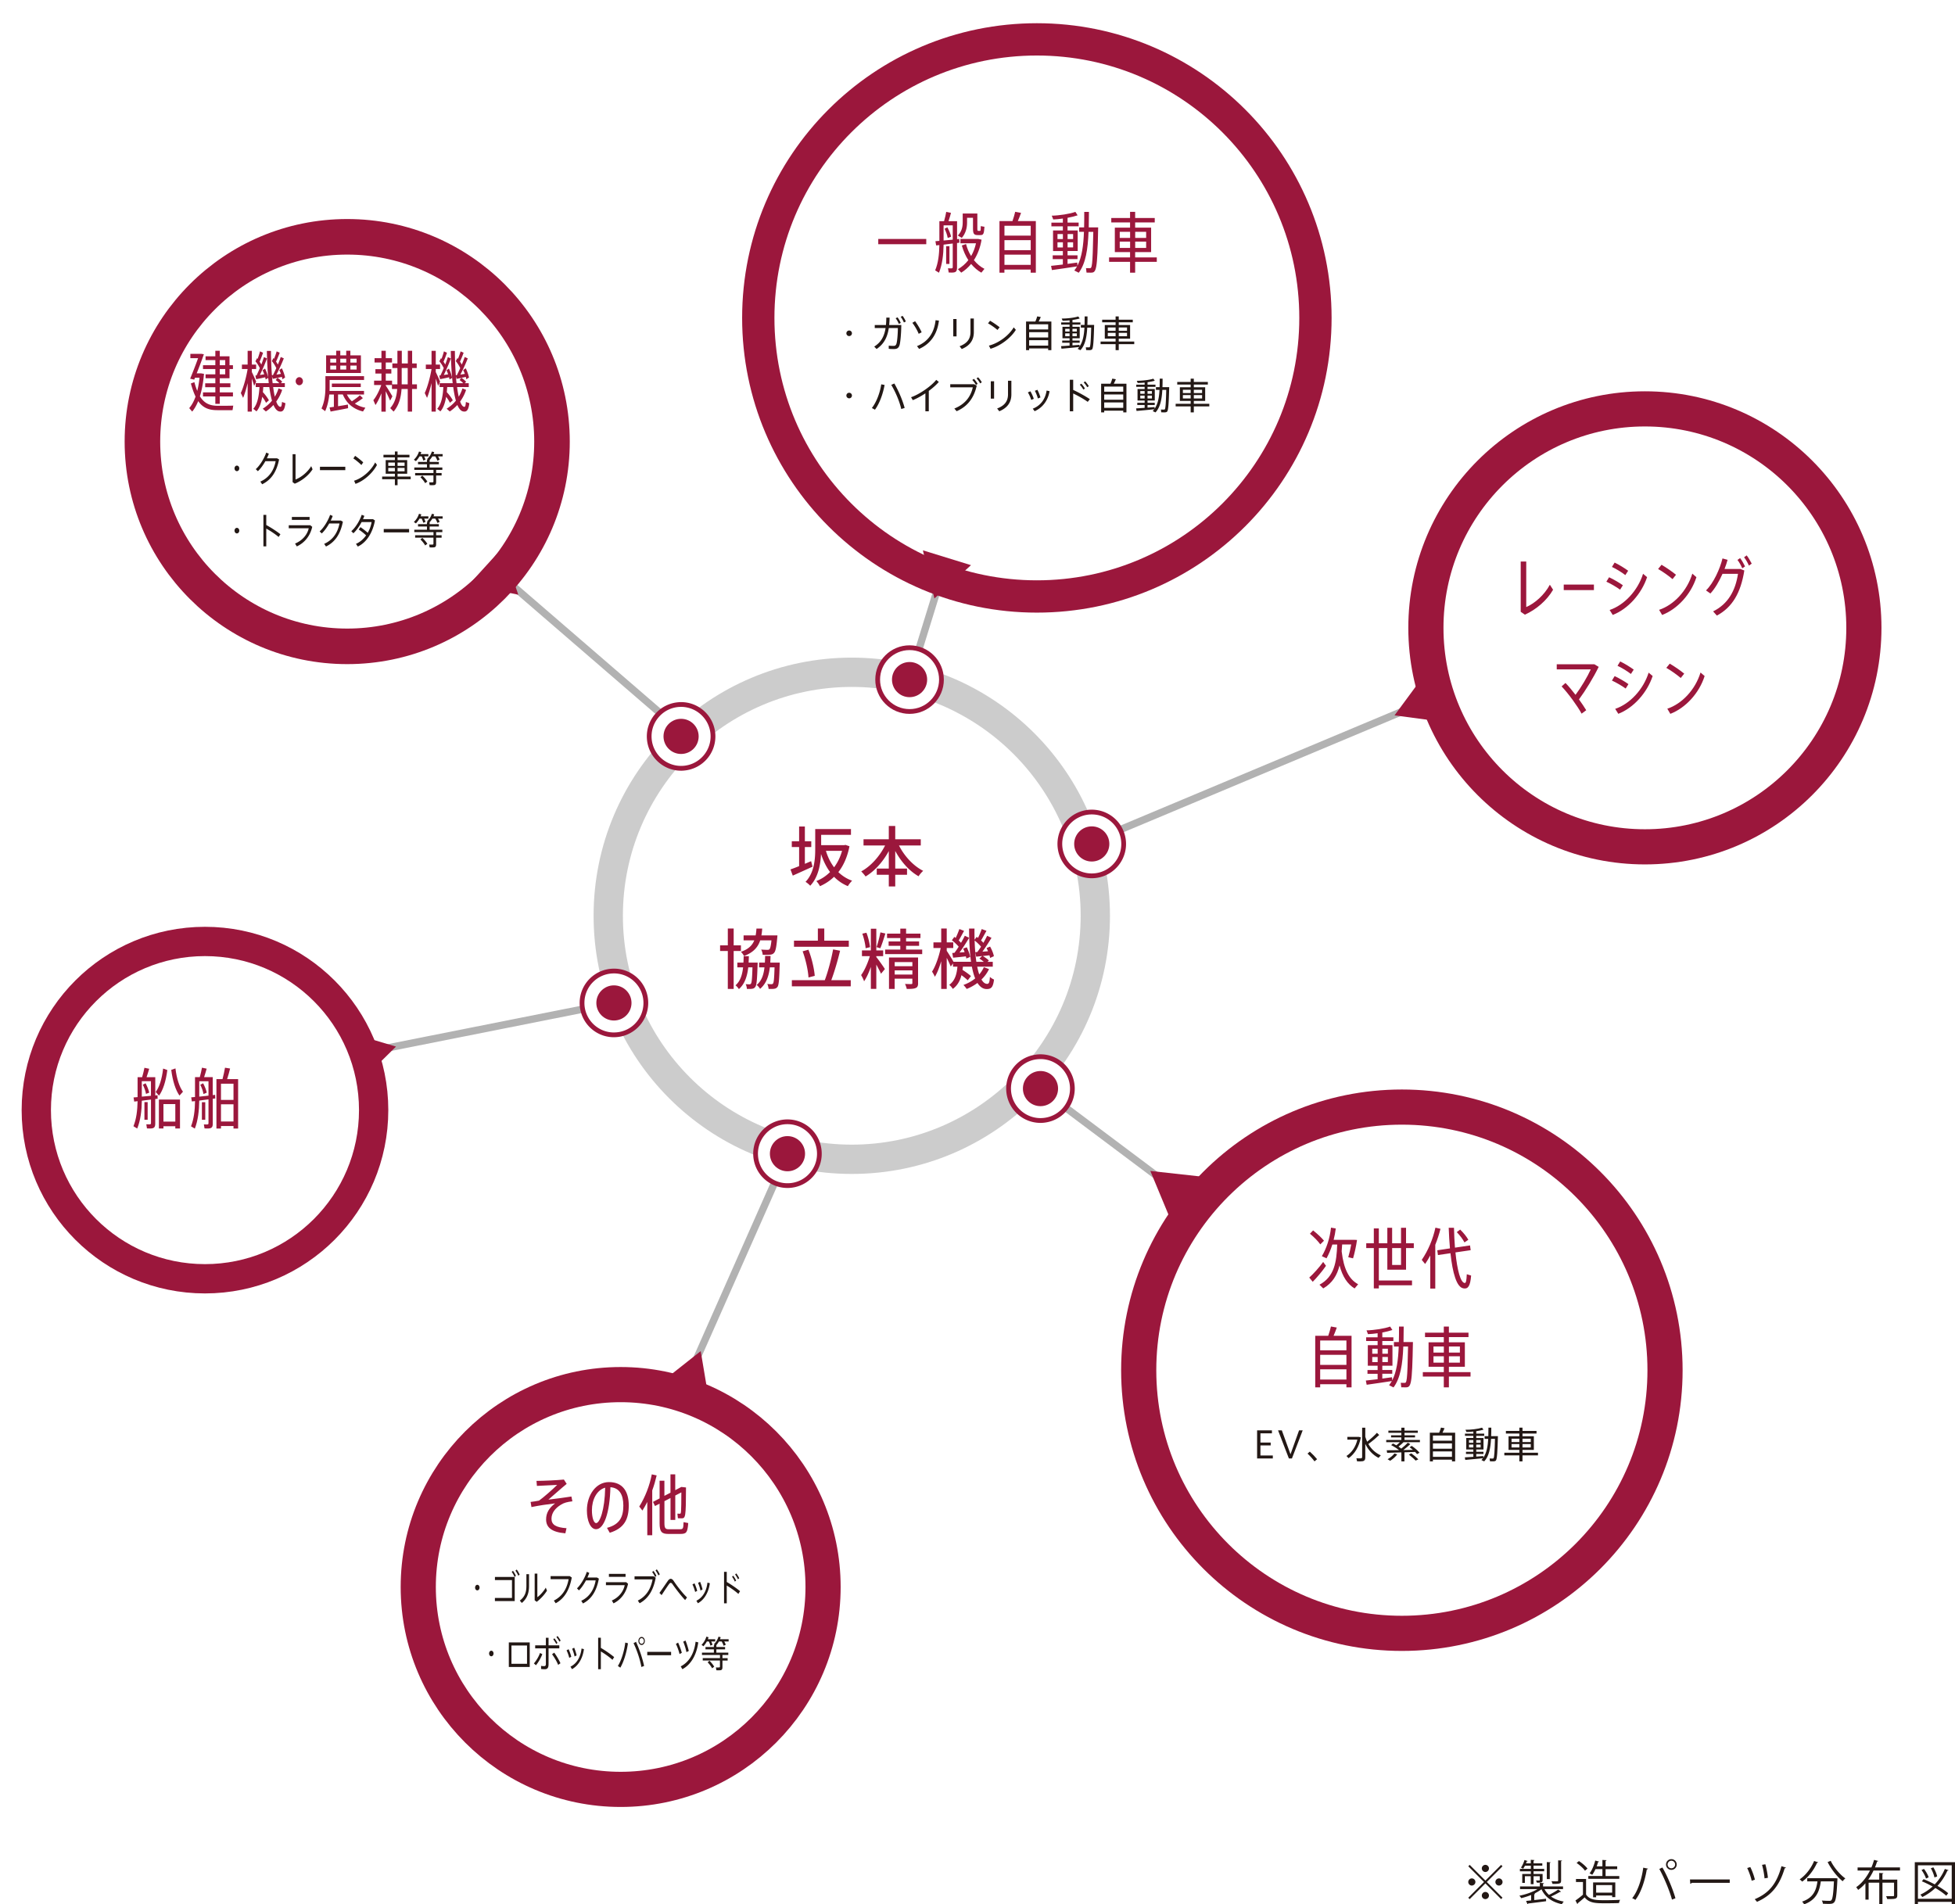 <svg xmlns="http://www.w3.org/2000/svg" width="533.84" height="520.05"><defs><filter id="drop-shadow-1" filterUnits="userSpaceOnUse"><feOffset dx="3.31" dy="3.31"/><feGaussianBlur result="blur" stdDeviation="3.31"/><feFlood flood-color="#000" flood-opacity=".2"/><feComposite in2="blur" operator="in"/><feComposite in="SourceGraphic"/></filter><filter id="drop-shadow-2" filterUnits="userSpaceOnUse"><feOffset dx="3.6" dy="3.6"/><feGaussianBlur result="blur-2" stdDeviation="3.6"/><feFlood flood-color="#000" flood-opacity=".2"/><feComposite in2="blur-2" operator="in"/><feComposite in="SourceGraphic"/></filter><filter id="drop-shadow-3" filterUnits="userSpaceOnUse"><feOffset dx="3" dy="3"/><feGaussianBlur result="blur-3" stdDeviation="3"/><feFlood flood-color="#000" flood-opacity=".2"/><feComposite in2="blur-3" operator="in"/><feComposite in="SourceGraphic"/></filter><filter id="drop-shadow-4" filterUnits="userSpaceOnUse"><feOffset dx="3.6" dy="3.6"/><feGaussianBlur result="blur-4" stdDeviation="3.6"/><feFlood flood-color="#000" flood-opacity=".2"/><feComposite in2="blur-4" operator="in"/><feComposite in="SourceGraphic"/></filter><filter id="drop-shadow-5" filterUnits="userSpaceOnUse"><feOffset dx="3.6" dy="3.6"/><feGaussianBlur result="blur-5" stdDeviation="3.6"/><feFlood flood-color="#000" flood-opacity=".2"/><feComposite in2="blur-5" operator="in"/><feComposite in="SourceGraphic"/></filter><filter id="drop-shadow-6" filterUnits="userSpaceOnUse"><feOffset dx="3.64" dy="3.64"/><feGaussianBlur result="blur-6" stdDeviation="3.64"/><feFlood flood-color="#000" flood-opacity=".2"/><feComposite in2="blur-6" operator="in"/><feComposite in="SourceGraphic"/></filter><filter id="drop-shadow-7" filterUnits="userSpaceOnUse"><feOffset dx="3" dy="3"/><feGaussianBlur result="blur-7" stdDeviation="3"/><feFlood flood-color="#000" flood-opacity=".2"/><feComposite in2="blur-7" operator="in"/><feComposite in="SourceGraphic"/></filter><style>.cls-1,.cls-2,.cls-3,.cls-4,.cls-5,.cls-6,.cls-7{fill:#fff}.cls-8{filter:url(#drop-shadow-7)}.cls-9{fill:none;stroke:#b2b2b2;stroke-width:2px}.cls-2,.cls-3,.cls-4,.cls-5,.cls-6,.cls-7,.cls-9{stroke-miterlimit:10}.cls-2{filter:url(#drop-shadow-4)}.cls-2,.cls-3,.cls-4,.cls-5,.cls-6,.cls-7{stroke:#9b173c}.cls-2,.cls-4,.cls-6{stroke-width:9.6px}.cls-3{filter:url(#drop-shadow-1);stroke-width:8.82px}.cls-4{filter:url(#drop-shadow-2)}.cls-5{filter:url(#drop-shadow-3);stroke-width:8px}.cls-6{filter:url(#drop-shadow-5)}.cls-10{fill:#ccc}.cls-11{fill:#9b173c}.cls-12{fill:#231815}.cls-7{filter:url(#drop-shadow-6);stroke-width:9.71px}</style></defs><g id="_イヤー_2" data-name="レイヤー 2"><g id="_念図" data-name="概念図"><path d="m401.32 509.28 4.29 4.29 4.29-4.29.38.38-4.29 4.29 4.29 4.29-.38.38-4.29-4.29-4.3 4.3-.38-.38 4.3-4.3-4.29-4.29.38-.38Zm.58 5.64c-.53 0-.97-.44-.97-.97s.44-.98.97-.98.98.44.98.98-.47.97-.98.97Zm2.73-4.68c0-.53.44-.97.97-.97s.98.44.98.97-.44.98-.98.98-.97-.47-.97-.98Zm1.95 7.41c0 .53-.44.97-.98.97s-.97-.44-.97-.97.44-.98.97-.98c.56 0 .98.47.98.98Zm2.73-4.68c.53 0 .98.44.98.98s-.44.97-.98.97-.97-.44-.97-.97c0-.56.47-.98.97-.98Zm12.42 2.9c.31.61.73 1.14 1.24 1.6.84-.4 1.88-1 2.51-1.46l.78.57c-.05.07-.17.09-.29.07-.64.39-1.62.9-2.44 1.27.94.68 2.11 1.13 3.48 1.38-.18.17-.39.49-.51.71-2.68-.56-4.58-1.91-5.58-4.08-.53.42-1.2.81-1.91 1.16l.19.04c-.01.08-.09.14-.26.16v1.59c1.01-.1 2.13-.23 3.22-.36l.03.68c-1.81.25-3.72.48-4.91.62-.01.1-.08.17-.17.2l-.39-.9 1.38-.14v-1.48c-.9.36-1.85.66-2.72.86-.1-.2-.32-.51-.51-.66 1.69-.33 3.65-.99 4.95-1.81h-4.75v-.73h5.4v-.97l1.14.08c-.01.09-.09.16-.26.18v.71h5.46v.73h-5.1Zm-3.71-4.1v-.74h-2.99v-.66h2.99v-.87h-1.6c-.17.31-.34.6-.51.83-.14-.09-.4-.23-.6-.31.39-.51.74-1.3.97-2.07l.87.27c-.04.09-.13.12-.25.1-.06.17-.13.35-.21.53H418v-.96l1.01.07c-.01.09-.08.16-.25.18v.71h2.39v.64h-2.39v.87h2.9v.66h-2.9v.74h2.47v1.64c0 .73-.4.74-1.56.74-.04-.2-.17-.43-.25-.6h.7c.3 0 .33 0 .33-.14v-1.03h-1.69v2.18h-.77v-2.18h-1.6v1.83h-.72v-2.44h2.31Zm5.42-3.2c-.01.08-.08.14-.25.17v4.41h-.81v-4.65l1.05.08Zm3.09-.48c-.01.09-.08.16-.25.18v5.24c0 .88-.25.96-2.35.96-.04-.22-.17-.53-.29-.74.43.01.83.03 1.13.03.62 0 .7 0 .7-.25v-5.47l1.05.05Zm6.57 5.03v4.25c1.01 1.55 2.87 1.55 5.21 1.55 1.4 0 3.05-.04 4.07-.1-.1.21-.26.62-.29.88-.9.04-2.33.06-3.61.06-2.68 0-4.46 0-5.77-1.61-.64.57-1.33 1.16-1.88 1.6.01.12-.03.17-.12.21l-.51-.96c.62-.42 1.39-1.01 2.05-1.59v-3.46h-1.91v-.83h2.76Zm-1.94-4.88c.87.56 1.87 1.42 2.33 2.05l-.69.58c-.43-.65-1.42-1.53-2.29-2.12l.65-.52Zm11.01 4.08v.77h-8.46v-.77h3.85v-1.88h-1.9a8.65 8.65 0 0 1-.88 1.55c-.18-.13-.52-.29-.73-.39.65-.81 1.21-2.18 1.55-3.51l1.04.29c-.03.09-.12.13-.27.13-.1.38-.23.77-.38 1.16h1.57v-1.74l1.13.06c-.01.09-.09.16-.26.18v1.5h3.17v.78h-3.17v1.88h3.74Zm-1.09 5.76h-.86v-.44h-4.37v.48h-.83v-4.06h6.06v4.02Zm-5.23-1.22h4.37v-2.07h-4.37v2.07Zm14.17-6.55c-.04.1-.14.18-.34.2-.52 3.12-1.6 6.41-3.12 8.33-.23-.18-.58-.35-.87-.47 1.46-1.77 2.6-5.07 3.02-8.33l1.31.27Zm6.54 8.45c-.61-2.28-2.12-5.97-3.46-8.37l.84-.4c1.37 2.33 2.89 5.99 3.56 8.4l-.95.38Zm-.17-11.05c.81 0 1.46.65 1.46 1.47s-.65 1.46-1.46 1.46-1.46-.66-1.46-1.46c0-.84.68-1.47 1.46-1.47Zm1.03 1.47c0-.58-.47-1.04-1.03-1.04s-1.03.46-1.03 1.04.46 1.03 1.03 1.03 1.03-.49 1.03-1.03Zm4.05 4.08h10.86v.92h-10.36c-.08.13-.25.22-.42.25l-.08-1.17Zm16.47-3.4c.49.96 1.07 2.52 1.25 3.46l-.87.29c-.18-.91-.73-2.46-1.22-3.47l.84-.27Zm9.74.16c-.04.12-.17.17-.34.17-1.37 4.59-3.5 7.4-7.57 9.18-.13-.18-.43-.53-.62-.72 3.98-1.68 6.02-4.29 7.31-9.02l1.22.39Zm-5.62-.9c.3 1.08.62 2.69.69 3.69l-.92.14c-.08-1.03-.36-2.59-.68-3.68l.91-.16Zm14.43-.54c-.05.09-.14.13-.31.12-.91 2.05-2.42 3.98-4.07 5.15-.16-.17-.47-.47-.69-.62 1.61-1.09 3.11-2.98 3.95-5.02l1.12.38Zm4.55 4.34h.21l.49.04c0 .09-.01.21-.01.31-.21 4.2-.4 5.71-.86 6.2-.36.42-.75.46-1.55.46-.44 0-1-.01-1.56-.05-.01-.26-.13-.62-.29-.87.88.08 1.73.09 2.04.09.27 0 .43-.03.56-.17.34-.34.55-1.69.71-5.15h-3.58c-.35 2.5-1.08 5.02-4.56 6.27-.12-.22-.35-.56-.56-.74 3.15-1.05 3.89-3.24 4.2-5.53h-2.79v-.86h7.54Zm-1.14-4.75c.86 1.79 2.56 3.81 4 4.8-.23.18-.56.53-.73.78-1.46-1.16-3.13-3.29-4.11-5.24l.83-.34Zm18.89 2.65h-7.2c-.4.86-.88 1.7-1.44 2.48h3v-1.82l1.13.07c-.01.09-.08.16-.26.18v1.57h4.06v4.29c0 1.01-.52 1.04-2.76 1.01-.05-.23-.18-.55-.3-.78.44.01.86.01 1.2.01h.69c.22-.01.29-.07.29-.26v-3.43h-3.17V520h-.87v-5.86h-2.91v4.62h-.87v-4.47c-.58.68-1.25 1.3-1.99 1.82a5.29 5.29 0 0 0-.53-.74c1.62-1.12 2.87-2.77 3.76-4.55h-3.38v-.84h3.77c.3-.69.53-1.38.73-2.07l1.14.3c-.05.09-.14.14-.31.14-.17.53-.36 1.08-.58 1.62h6.83v.84Zm4.07-2.28h10.99v11.45h-.9v-.61h-9.23v.61h-.86v-11.45Zm.86 10h9.23v-9.15h-9.23v9.15Zm1.53-5.37c.98.39 2.04.88 3.06 1.43 1.14-1.2 2.09-2.61 2.76-4.22l1.01.34c-.04.09-.14.14-.31.13-.69 1.57-1.61 2.96-2.72 4.16 1.17.66 2.22 1.38 2.93 2l-.53.69c-.7-.65-1.77-1.4-2.98-2.11-1.04.99-2.24 1.82-3.56 2.47-.12-.18-.36-.51-.53-.66 1.24-.57 2.35-1.33 3.35-2.22-.98-.53-1.99-1.03-2.94-1.42l.47-.58Zm.12-2.79c.55.71 1.09 1.65 1.27 2.3l-.72.33c-.17-.64-.7-1.61-1.22-2.33l.66-.3Zm2.57-.42c.48.78.91 1.82 1.03 2.48l-.74.27c-.12-.66-.53-1.72-.99-2.51l.7-.25Z" fill="#231815"/><path fill="none" stroke="#b2b2b2" stroke-miterlimit="10" stroke-width="2" d="m283.74 71.1-39.32 127.25m147.75-7.96-98.1 41.13"/><circle cx="279.82" cy="83.51" r="76.07" fill="#fff" filter="#drop-shadow-1" stroke="#9b173c" stroke-miterlimit="10" stroke-width="8.82"/><circle cx="445.56" cy="167.86" r="59.8" fill="#fff" filter="#drop-shadow-2" stroke="#9b173c" stroke-miterlimit="10" stroke-width="9.6"/><path d="M252.93 65.26v1.44h-13.11v-1.44h13.11Zm8.4 1.1v6.75c0 1.04-.36 1.33-1.41 1.33-.25 0-.61 0-.86-.02l-.2-1.15c.25.02.59.02.83.02.36 0 .47-.05.47-.34V66.5c-.83.11-1.69.22-2.5.31-.04 2.75-.36 5.44-1.26 7.67l-1.04-.65c.85-2.02 1.1-4.38 1.15-6.9l-.88.09-.2-1.15 1.08-.09V60.4h1.28c.27-.9.47-1.85.59-2.54l1.3.27c-.18.67-.41 1.48-.68 2.27h2.34v4.92l.59-.07.04 1.03-.63.09Zm-3.67-.68c.81-.07 1.69-.16 2.5-.23v-3.91h-2.5v4.14Zm1.04-3.6c.5.92.83 1.78 1.01 2.56l-.92.34c-.14-.77-.41-1.6-.86-2.52l.77-.38Zm.56 9.99h-.9v-4.83h.9v4.83Zm4.81-11.31c0 1.53-.38 2.97-1.44 4.21l-1.08-.65c1.03-1.08 1.33-2.27 1.33-3.6v-2.41h4v4.07c0 .56.04.67.25.67h.45c.2 0 .22-.05.23-1.3l1.01.18c-.13 2.05-.32 2.27-1.15 2.27-.22.02-.52 0-.68 0-1.06 0-1.3-.38-1.3-1.82v-2.9h-1.62v1.28Zm3.96 4.7c-.36 2.16-1.08 4.03-2.09 5.58.83 1.03 1.82 1.84 2.88 2.38l-.85 1.04c-1.03-.58-1.96-1.39-2.79-2.38-.77.95-1.69 1.75-2.7 2.38l-.9-.95c1.1-.63 2.05-1.46 2.84-2.47-.74-1.13-1.35-2.47-1.78-4l1.15-.4c.32 1.24.79 2.34 1.39 3.28.59-1.03 1.04-2.18 1.33-3.48h-4.25v-1.19h4.84l.92.2Zm14.82-5.08v14.08h-1.41v-.85h-7.17v.85h-1.35V60.38h3.55c.32-.9.58-1.85.74-2.54l1.6.29c-.23.67-.54 1.46-.88 2.25h4.92Zm-8.57 1.28v2.68h7.17v-2.68h-7.17Zm0 3.92v2.74h7.17v-2.74h-7.17Zm7.17 6.75v-2.79h-7.17v2.79h7.17Zm18.42-10.24c-.22 11.99-.5 12.37-2.05 12.37-.31 0-.77 0-1.13-.02l-.14-1.22c.32.02.77.02 1.04.02.56 0 .77-.16.95-9.92h-1.3c-.18 4.72-.77 8.64-2.67 11.16l-1.21-.61c.27-.36.52-.74.76-1.13-2.02.32-5.13.76-6.88 1.01l-.23-1.15c.81-.09 2-.22 3.22-.36v-1.48h-2.77v-1.03h2.77v-1.17h-2.68v-5.62h2.68v-1.13h-3.13V60.8h3.13v-1.12c-.92.14-1.84.22-2.63.25l-.4-1.03c2.05-.04 4.97-.49 6.45-1.04l.61.94c-.72.25-1.71.49-2.75.68v1.31h3.03v1.01h-3.03v1.13h2.77v5.62h-2.77v1.17h2.72v1.03h-2.72v1.31c.95-.13 1.89-.25 2.65-.36l.05.86c1.22-2.34 1.64-5.53 1.78-9.25h-1.31v-1.22h1.35c.04-1.35.04-2.77.04-4.23h1.28c0 1.46-.02 2.88-.05 4.23h2.57Zm-11.11 3.19h1.48v-1.37h-1.48v1.37Zm1.48 2.29v-1.4h-1.48v1.4h1.48Zm1.28-3.66v1.37h1.51v-1.37h-1.51Zm1.51 2.25h-1.51v1.4h1.51v-1.4Zm22.85 5.35h-5.91v2.95h-1.39v-2.95h-5.73V70.3h5.73v-1.46h-4.16v-6.68h4.16v-1.42h-5.13v-1.21h5.13v-1.67h1.39v1.67h5.35v1.21h-5.35v1.42h4.36v6.68h-4.36v1.46h5.91v1.21Zm-10.12-6.54h2.83V63.3h-2.83v1.67Zm2.83 2.74v-1.73h-2.83v1.73h2.83Zm1.39-4.41v1.67h2.99V63.3h-2.99Zm2.99 2.68h-2.99v1.73h2.99v-1.73Zm102.28 87.36h1.51v12.44c2.3-.99 4.93-3.26 6.45-6.1l.88 1.37c-1.69 2.92-4.56 5.38-7.69 6.81l-1.15-.79v-13.72Zm19.99 6.3v1.51H427v-1.51h8.24Zm7.91.18-.76 1.21c-.95-.7-2.59-1.66-3.75-2.18l.74-1.21c1.28.59 2.86 1.53 3.76 2.18Zm5.51-3.13 1.1.92c-1.5 4.54-5.2 8.71-9.38 10.32l-.85-1.35c4.03-1.35 7.71-5.33 9.13-9.89Zm-4.07-.83-.77 1.19c-.94-.74-2.52-1.71-3.66-2.23l.74-1.19c1.3.63 2.79 1.57 3.69 2.23Zm13.07 1.1-.95 1.19c-.94-.81-2.63-2.03-3.94-2.77l.94-1.15c1.31.77 2.93 1.89 3.96 2.74Zm4.45-.31 1.12.97c-1.51 4.74-5.24 8.73-9.36 10.32l-.83-1.4c4-1.33 7.63-5.17 9.07-9.88Zm13.12-1.27 1.08.41c-.97 6.12-3.26 10.03-7.49 12.32l-1.03-1.15c4.1-2.02 6.1-5.69 6.79-10.25h-4.23c-.92 2.07-2.09 4.09-3.31 5.37l-1.19-.85c2.04-1.96 3.82-5.91 4.5-8.73l1.39.38c-.22.79-.49 1.64-.83 2.5h4.32Zm-.07-2.97c.52.68.95 1.48 1.35 2.27l-.76.52c-.36-.81-.79-1.62-1.31-2.29l.72-.5Zm1.8-.74c.52.68.97 1.48 1.37 2.25l-.76.54c-.36-.81-.81-1.62-1.33-2.27l.72-.52Zm-40.42 30.45c-1.44 2.95-3.55 6.39-5.38 8.88.76 1.06 1.46 2.09 1.98 2.95l-1.26.94c-1.15-2.11-3.65-5.56-5.46-7.44l1.06-.94c.86.88 1.82 2.05 2.74 3.24 1.53-2.03 3.26-4.95 4.16-6.95h-9.29v-1.39h10.28l1.17.7Zm8.13 4.7-.76 1.21c-.96-.7-2.59-1.66-3.75-2.18l.74-1.21c1.28.59 2.86 1.53 3.76 2.18Zm5.51-3.13 1.1.92c-1.5 4.54-5.2 8.71-9.38 10.32l-.85-1.35c4.03-1.35 7.71-5.33 9.13-9.89Zm-4.07-.83-.77 1.19c-.94-.74-2.52-1.71-3.66-2.23l.74-1.19c1.3.63 2.79 1.57 3.69 2.23Zm13.79 1.1-.95 1.19c-.94-.81-2.63-2.03-3.94-2.77l.94-1.15c1.31.77 2.93 1.89 3.96 2.74Zm4.45-.31 1.12.97c-1.51 4.74-5.24 8.73-9.36 10.32l-.83-1.4c4-1.33 7.63-5.17 9.07-9.88Z" fill="#9b173c"/><path d="M231.87 91.78a.76.76 0 1 1 .01 0Zm10.05-3.02c.06-.63.09-1.3.1-2.02h.89c0 .71-.05 1.39-.11 2.02h3.31c-.02 2.45-.27 4.91-.49 5.54-.25.73-.65 1.02-1.5 1.02-.46 0-.98 0-1.44-.07v-.86c.43.05.93.07 1.31.07s.6-.11.76-.49c.21-.49.42-2.6.42-4.39h-2.47c-.38 2.54-1.34 4.38-3.34 5.73l-.64-.66c1.84-1.16 2.74-2.78 3.1-5.07h-2.96v-.82h3.06Zm3.16-2.1c.38.49.64.97.89 1.53l-.53.26c-.23-.56-.51-1.06-.87-1.54l.51-.25Zm1.38-.4c.37.5.65.97.89 1.54l-.53.26c-.23-.56-.52-1.06-.87-1.54l.51-.26Zm3.42 1.46c.68.92 1.38 2.09 1.79 3.03l-.81.41c-.36-.9-1.05-2.12-1.73-3l.75-.44Zm6.51-.17c-.42 3.47-2.08 6.26-5.41 7.74l-.58-.77c3.25-1.3 4.74-3.92 5.07-7.07l.92.1Zm4.81-.43v4.75h-.9v-4.75h.9Zm4.72-.14v3.72c0 2.12-1.02 3.67-3.3 4.62l-.59-.76c2.17-.82 2.97-2.11 2.97-3.88v-3.7h.92Zm7.04 2.4-.59.73c-.55-.49-1.75-1.36-2.58-1.8l.56-.72c.86.5 1.99 1.28 2.61 1.79Zm3.85.02.58.68c-1.37 2.23-4.18 4.36-6.91 5.17l-.45-.86c2.67-.68 5.45-2.75 6.78-4.99Zm4.21 5.75v.47h-.84V87.8h2.54c.22-.5.4-1.01.5-1.4l.98.17c-.15.36-.35.8-.57 1.23h3.46v7.82h-.87v-.47h-5.2Zm5.2-5.18v-1.4h-5.2v1.4h5.2Zm0 2.2v-1.45h-5.2v1.45h5.2Zm0 2.22v-1.48h-5.2v1.48h5.2Zm5.84-.01v-.78h-2.01v-.59h2.01v-.63h-1.94v-3.14h1.94v-.59h-2.29v-.6h2.29v-.57c-.67.07-1.33.11-1.89.11l-.26-.6c1.43.02 3.48-.22 4.52-.57l.4.55c-.52.16-1.23.3-1.98.41v.67h2.17v.6h-2.17v.59h1.98v3.14h-1.98v.63h1.97v.59h-1.97v.72c.7-.05 1.39-.1 1.93-.15v.46c.91-1.31 1.23-3.12 1.34-5.16h-.98v-.74h1.01c.02-.75.03-1.52.03-2.31h.78c0 .78 0 1.56-.04 2.31h1.85c-.11 4.06-.22 6.33-.57 6.68-.15.14-.34.2-.63.21-.22 0-.7 0-.98-.02l-.09-.76c.24.02.65.03.84.02.11 0 .18-.02.23-.08.2-.22.31-1.96.39-5.31h-1.07c-.14 2.54-.56 4.78-1.87 6.16l-.75-.36c.15-.16.29-.33.42-.5-1.43.15-3.61.36-4.84.46l-.12-.7c.58-.03 1.44-.09 2.33-.15Zm-1.19-3.83h1.19v-.75h-1.19v.75Zm0 1.27h1.19v-.78h-1.19v.78Zm3.18-1.27v-.75h-1.2v.75h1.2Zm0 1.27v-.78h-1.2v.78h1.2Zm10.58 1.45v-.77h-2.95v-3.73h2.95v-.75h-3.67v-.71h3.67v-.89h.86v.89h3.83v.71h-3.83v.75h3.1v3.73h-3.1v.77h4.23v.72h-4.23v1.63h-.86v-1.63h-4.1v-.72h4.1Zm-2.13-2.93h2.13v-.9h-2.13v.9Zm0 1.49h2.13v-.93h-2.13v.93Zm5.25-1.49v-.9h-2.26v.9h2.26Zm0 1.49v-.93h-2.26v.93h2.26Zm-75.88 16.95a.76.76 0 1 1 .01 0Zm9.68-3.65c-.44 2.45-1.36 5.02-2.63 6.76l-.84-.46c1.28-1.66 2.21-4.17 2.56-6.47l.91.17Zm5.48 6.28-.93.29c-.43-1.92-1.47-4.49-2.73-6.59l.84-.38c1.25 2.17 2.29 4.71 2.82 6.68Zm6.59.91h-.93v-4.9c-1.15.76-2.36 1.43-3.44 1.86l-.47-.8c2.34-.79 5.6-3.11 6.87-4.74l.71.56c-.65.77-1.63 1.65-2.74 2.46v5.56Zm12.39-7.38.7.38c-.72 3.19-2.35 5.62-5.49 6.98l-.62-.73c2.99-1.2 4.48-3.29 5.04-5.79h-6.16v-.84h6.53Zm.95-.1-.46.29c-.28-.5-.61-.95-1-1.36l.45-.3c.4.42.71.85 1.01 1.37Zm1.14-.43-.46.29c-.27-.51-.6-.95-.99-1.36l.44-.3c.4.42.71.85 1.01 1.37Zm3.35-.29v4.75h-.9v-4.75h.9Zm4.72-.14v3.72c0 2.12-1.02 3.67-3.3 4.62l-.59-.76c2.17-.82 2.97-2.11 2.97-3.88v-3.7h.92Zm5.19 2.88c.37.6.73 1.43.93 2.06l-.7.29c-.16-.57-.56-1.49-.92-2.04l.69-.31Zm5.24-.03c-.4 2.46-1.86 4.51-4.08 5.47l-.51-.69c2.2-.86 3.44-2.65 3.78-4.95l.81.17Zm-3.33-.38c.33.61.66 1.46.84 2.09l-.71.29c-.13-.58-.5-1.53-.82-2.1l.69-.28Zm14.33 2.56-.58.74c-1.07-.78-2.66-1.67-3.97-2.29v4.86h-.92v-8.6h.92v2.77c1.42.65 3.27 1.66 4.55 2.52Zm-2.33-4.23c.36.37.72.87.99 1.33l-.44.28a6.45 6.45 0 0 0-.96-1.33l.41-.28Zm1.05-.63c.35.37.72.86 1 1.32l-.44.28c-.24-.43-.63-.96-.97-1.31l.41-.29Zm5.2 8v.47h-.84v-7.82h2.54c.22-.5.4-1.01.5-1.4l.98.17c-.15.36-.35.8-.57 1.23h3.46v7.82h-.87v-.47h-5.2Zm5.2-5.18v-1.4h-5.2v1.4h5.2Zm0 2.2v-1.45h-5.2v1.45h5.2Zm0 2.22v-1.48h-5.2v1.48h5.2Zm5.84-.01v-.78h-2.01v-.59h2.01v-.63h-1.94v-3.14h1.94v-.59h-2.29v-.6h2.29v-.57c-.67.07-1.33.11-1.89.11l-.26-.6c1.43.02 3.48-.22 4.52-.57l.4.55c-.52.16-1.23.3-1.98.41v.67h2.17v.6h-2.17v.59h1.98v3.14h-1.98v.63h1.97v.59h-1.97v.72c.7-.05 1.39-.1 1.93-.15v.46c.91-1.31 1.23-3.12 1.34-5.16h-.98v-.74h1.01c.02-.75.03-1.52.03-2.31h.78c0 .78 0 1.56-.04 2.31h1.85c-.11 4.06-.22 6.33-.57 6.68-.15.14-.34.2-.63.21-.22 0-.7 0-.98-.02l-.09-.76c.24.02.65.03.84.02.11 0 .18-.02.23-.08.2-.22.31-1.96.39-5.31h-1.07c-.14 2.54-.56 4.78-1.87 6.16l-.75-.36c.15-.16.29-.33.42-.5-1.43.15-3.61.36-4.84.46l-.12-.7c.58-.03 1.44-.09 2.33-.15Zm-1.19-3.83h1.19v-.75h-1.19v.75Zm0 1.27h1.19v-.78h-1.19v.78Zm3.18-1.27v-.75h-1.2v.75h1.2Zm0 1.27v-.78h-1.2v.78h1.2Zm10.58 1.45v-.77h-2.95v-3.73h2.95v-.75h-3.67v-.71h3.67v-.89h.86v.89h3.83v.71h-3.83v.75h3.1v3.73h-3.1v.77h4.23v.72h-4.23v1.63h-.86v-1.63h-4.1v-.72h4.1Zm-2.13-2.93h2.13v-.9H323v.9Zm0 1.49h2.13v-.93H323v.93Zm5.25-1.49v-.9h-2.26v.9h2.26Zm0 1.49v-.93h-2.26v.93h2.26Z" fill="#231815"/><circle cx="232.59" cy="250.09" r="66.5" fill="#fff"/><path d="M232.59 187.59c34.46 0 62.5 28.04 62.5 62.5s-28.04 62.5-62.5 62.5-62.5-28.04-62.5-62.5 28.04-62.5 62.5-62.5m0-8c-38.94 0-70.5 31.56-70.5 70.5s31.56 70.5 70.5 70.5 70.5-31.56 70.5-70.5-31.56-70.5-70.5-70.5Z" fill="#ccc"/><path fill="none" stroke="#b2b2b2" stroke-miterlimit="10" stroke-width="2" d="m171.25 273.17-86.7 17.24"/><circle cx="52.97" cy="300.16" r="46.06" fill="#fff" filter="#drop-shadow-3" stroke="#9b173c" stroke-miterlimit="10" stroke-width="8"/><path fill="#9b173c" d="m108.14 285.81-12.95-3.85 3.33 13.33 9.62-9.48z"/><path d="M167.35 282.59a8.674 8.674 0 0 1-6.07-2.76 8.645 8.645 0 0 1-2.34-6.24 8.676 8.676 0 0 1 8.7-8.42h.3c4.8.17 8.57 4.2 8.41 9a8.676 8.676 0 0 1-8.7 8.42h-.3Z" fill="#fff"/><path d="M167.64 265.83h.28c4.44.15 7.93 3.88 7.78 8.33a8.025 8.025 0 0 1-8.05 7.79h-.28c-4.44-.15-7.93-3.88-7.78-8.33a8.025 8.025 0 0 1 8.05-7.79m0-1.3c-5.02 0-9.18 3.99-9.35 9.05-.17 5.17 3.87 9.5 9.04 9.67h.32c5.02 0 9.18-3.99 9.35-9.05.17-5.17-3.87-9.5-9.04-9.67h-.32Z" fill="#9b173c"/><circle cx="167.64" cy="273.89" r="4.8" fill="#9b173c"/><path d="M221.86 236.69c-1.85.85-3.82 1.73-5.38 2.43l-.63-1.69c.65-.23 1.48-.54 2.36-.9v-5.22h-2v-1.58h2v-4.02h1.57v4.02h1.75v1.58h-1.75v4.59c.56-.23 1.13-.49 1.71-.72l.38 1.51Zm10.1-5.58c-.58 2.94-1.62 5.24-3.04 7.06 1.06 1.01 2.3 1.82 3.76 2.34-.38.38-.92 1.04-1.15 1.49-1.48-.61-2.72-1.48-3.78-2.56-1.12 1.1-2.43 1.94-3.85 2.57-.2-.43-.65-1.06-.99-1.4 1.39-.54 2.65-1.37 3.75-2.47-1.03-1.39-1.84-3.04-2.47-4.93-.13 2.86-.74 6.37-2.95 8.68-.25-.31-.92-.88-1.28-1.06 2.41-2.52 2.65-6.19 2.65-8.98v-5.44h9.76v1.58h-8.14v2.81h6.34l.29-.07 1.12.38Zm-6.43 1.24c.5 1.69 1.26 3.22 2.23 4.5.95-1.26 1.69-2.77 2.18-4.5h-4.41Zm19.95-1.46c1.46 2.9 3.91 5.56 6.61 6.93-.4.34-.99 1.03-1.26 1.48-2.57-1.46-4.79-4-6.37-6.91v4.81h3.22v1.69h-3.22v3.19h-1.76v-3.19h-3.29v-1.69h3.29v-4.79c-1.58 2.92-3.82 5.44-6.34 6.95-.27-.41-.83-1.04-1.19-1.39 2.61-1.39 5.04-4.14 6.52-7.08h-5.89v-1.69h6.9v-3.64h1.76v3.64h6.97v1.69h-5.94Zm-45.14 28.81v10.37h-1.6V259.7h-2.11v-1.53h2.11v-4.61h1.6v4.61h1.98v1.53h-1.98Zm6.55 3.19s0 .41-.02.59c-.13 4.05-.25 5.55-.63 6.03-.23.34-.5.47-.92.52-.31.05-.85.05-1.37.04-.02-.4-.14-.97-.34-1.31.47.05.83.05 1.04.05.18 0 .31-.04.41-.2.22-.29.32-1.4.41-4.43h-1.15c-.29 2.52-.97 4.54-2.56 5.94-.18-.32-.61-.81-.92-1.04 1.3-1.13 1.84-2.81 2.07-4.9h-1.57v-1.3H203c.04-.56.05-1.15.07-1.76h1.42c-.02.61-.04 1.21-.07 1.76h2.45Zm.7-6.1c-.63 1.93-1.91 3.33-4.43 4.29-.16-.34-.54-.88-.85-1.15 2.05-.7 3.1-1.75 3.66-3.13h-2.92v-1.35h3.29c.11-.58.18-1.21.22-1.87h1.57c-.04.67-.11 1.3-.22 1.87h4.38s-.02.4-.05.59c-.22 2.61-.45 3.73-.88 4.18-.32.36-.67.47-1.15.5-.42.04-1.15.05-1.95.02-.02-.45-.18-1.04-.41-1.42.72.05 1.4.07 1.69.07.25 0 .41-.02.56-.14.22-.22.41-.92.56-2.45h-3.06Zm5.33 6.1s0 .41-.02.61c-.11 4.02-.23 5.51-.59 6.01-.27.34-.54.47-.95.52-.34.05-.9.05-1.48.04-.04-.41-.16-.99-.36-1.37.49.07.92.07 1.12.07.22 0 .34-.04.45-.2.22-.29.32-1.37.41-4.39h-1.28c-.31 2.52-1.03 4.48-2.67 5.87-.18-.32-.59-.83-.94-1.06 1.35-1.12 1.91-2.74 2.14-4.81h-1.46v-1.3h1.57c.04-.58.05-1.19.07-1.82h1.48c-.02.63-.04 1.24-.07 1.82h2.58Zm19.39 4.79v1.67h-16.08v-1.67h8.99c.86-2.25 1.8-5.78 2.27-8.41l1.91.36c-.65 2.7-1.58 5.87-2.41 8.05h5.33Zm-.54-9.13h-14.96v-1.66h6.52v-3.33h1.75v3.33h6.7v1.66Zm-11 8.39c-.11-1.93-.76-4.9-1.6-7.15l1.58-.43c.92 2.3 1.57 5.2 1.73 7.13l-1.71.45Zm18.52-5.58c.43.5 2.02 2.72 2.34 3.28l-1.06 1.28c-.25-.59-.79-1.6-1.28-2.5v6.64h-1.49v-6.01c-.52 1.51-1.19 2.97-1.85 3.94-.14-.5-.54-1.24-.81-1.71.92-1.21 1.85-3.35 2.39-5.17h-2.16v-1.57h2.43v-5.92h1.49v5.92h1.87v1.57h-1.87v.25Zm-2.92-2.41c-.07-1.06-.45-2.72-.9-3.98l1.12-.25c.49 1.22.86 2.86.99 3.94l-1.21.29Zm5.4-4.02c-.43 1.37-.95 3.02-1.39 4.03l-1.03-.31c.38-1.06.83-2.81 1.06-4.03l1.35.31Zm10.05 4.39v1.24H241.7v-1.24h4.14v-1.03h-3.19v-1.19h3.19v-.92h-3.62v-1.22h3.62v-1.37h1.58v1.37h3.92v1.22h-3.92v.92h3.55v1.19h-3.55v1.03h4.39Zm-1.12 9.15c0 .74-.16 1.15-.67 1.35-.52.23-1.33.25-2.43.25-.07-.4-.29-.99-.47-1.37.72.04 1.49.04 1.69.04.23 0 .31-.07.31-.27v-1.21h-4.83v2.81h-1.55v-8.59h7.94v6.99Zm-6.39-5.74v1.13h4.83v-1.13h-4.83Zm4.83 3.4V265h-4.83v1.13h4.83Zm20.93-1.48a9.701 9.701 0 0 1-2.07 2.84c.45.77.97 1.19 1.55 1.19.49 0 .67-.4.76-1.91.29.31.79.59 1.12.74-.25 2.02-.72 2.59-1.98 2.59-1.04 0-1.87-.61-2.54-1.67-.88.65-1.85 1.21-2.94 1.64-.2-.29-.59-.81-.9-1.08 1.22-.45 2.3-1.04 3.22-1.8-.38-.9-.67-1.98-.9-3.2h-2.45c-.04.31-.07.59-.11.88.85.54 1.8 1.21 2.3 1.69l-.88 1.15c-.38-.38-1.04-.92-1.71-1.4-.38 1.51-1.08 2.81-2.36 3.75-.22-.34-.63-.88-.99-1.1 1.6-1.12 2.07-2.99 2.25-4.97h-1.21v-.9l-.61.86c-.22-.56-.67-1.53-1.1-2.38v8.5h-1.51v-7.58c-.49 1.66-1.08 3.22-1.73 4.25a9.77 9.77 0 0 0-.77-1.4c.97-1.49 1.89-4.16 2.36-6.45h-1.98v-1.53h2.12v-3.8h1.51v3.8h1.78v1.53h-1.78v.77c.45.65 1.5 2.36 1.85 2.99h4.79c-.38-2.63-.52-5.74-.54-9.07h1.48c-.02 1.04 0 2.07.02 3.06l.58-.79c.13.09.23.18.36.27.38-.74.77-1.71 1.01-2.41l1.3.49c-.5.88-1.04 1.89-1.48 2.61.23.23.47.45.63.67.4-.68.76-1.35 1.03-1.93l1.19.56c-.74 1.22-1.66 2.67-2.48 3.78l1.53-.11c-.13-.31-.25-.61-.4-.88l.97-.4c.47.85.92 1.93 1.03 2.63l-1.03.47c-.04-.22-.11-.47-.18-.72-.63.07-1.24.13-1.82.2.59.34 1.31.85 1.67 1.22l-.38.36h1.44v1.33h-4.25c.16.79.34 1.51.56 2.12.52-.61.94-1.28 1.26-1.98l1.4.52Zm-9.44-4.45c.38-.49.76-1.06 1.15-1.67-.45-.56-1.21-1.26-1.85-1.76l.67-.92c.13.09.23.18.36.29.38-.77.76-1.73 1.01-2.43l1.28.5c-.49.88-1.01 1.89-1.46 2.61.23.22.45.45.63.65.4-.68.76-1.35 1.03-1.93l1.19.56c-.77 1.3-1.75 2.83-2.63 4.02l1.39-.09c-.11-.34-.25-.68-.38-.99l.97-.34c.43.83.83 1.94.92 2.63l-1.04.43a3.73 3.73 0 0 0-.13-.59c-1.24.14-2.41.27-3.48.36l-.23-1.28.61-.04Zm6.25-.23c.32-.41.67-.92 1.01-1.44-.43-.52-1.12-1.19-1.75-1.69.05 2.16.22 4.12.47 5.82h2.03c-.36-.31-.81-.65-1.21-.88l.76-.7-1.62.18-.25-1.24.56-.04Z" fill="#9b173c"/><path fill="none" stroke="#b2b2b2" stroke-miterlimit="10" stroke-width="2" d="m283.77 297.07 46.04 34.52"/><circle cx="379.2" cy="370.59" r="71.86" fill="#fff" filter="#drop-shadow-4" stroke="#9b173c" stroke-miterlimit="10" stroke-width="9.6"/><path fill="#9b173c" d="m314.11 319.77 5.18 12.47 8.24-10.99-13.42-1.48z"/><path d="M284.11 305.99c-4.3 0-8-3.21-8.61-7.48-.68-4.75 2.64-9.18 7.39-9.85.41-.06.83-.09 1.25-.09 4.3 0 8 3.21 8.61 7.48.33 2.3-.26 4.6-1.65 6.46s-3.43 3.07-5.74 3.4c-.41.06-.83.09-1.25.09Z" fill="#fff"/><path d="M284.13 289.22c3.98 0 7.4 2.98 7.97 6.92.3 2.13-.24 4.25-1.53 5.98a7.998 7.998 0 0 1-5.31 3.14c-.38.05-.77.08-1.15.08-3.98 0-7.4-2.98-7.97-6.92-.3-2.13.24-4.25 1.53-5.98a7.998 7.998 0 0 1 5.31-3.14c.38-.05.77-.08 1.15-.08m0-1.3c-.44 0-.89.03-1.34.1-5.12.73-8.67 5.47-7.94 10.59a9.363 9.363 0 0 0 9.25 8.04c.44 0 .89-.03 1.34-.1 5.12-.73 8.67-5.47 7.94-10.59a9.363 9.363 0 0 0-9.25-8.04Z" fill="#9b173c"/><circle cx="284.12" cy="297.28" r="4.8" fill="#9b173c"/><path d="M362.08 345.68c-.97 1.42-2.56 3.31-3.62 4.36l-.95-1.15c1.08-.94 2.79-2.85 3.8-4.27l.77 1.06Zm-1.55-5.85c-.68-.94-1.64-1.93-2.83-2.92l.86-.9c1.26 1.01 2.25 1.94 2.97 2.81l-1.01 1.01Zm5.96.05c-.04.63-.07 1.26-.13 1.85.56 4.88 2.04 7.67 4.5 8.98l-.97 1.15c-1.93-1.17-3.28-3.19-4.11-6.28-.65 2.63-1.93 4.81-4.45 6.27l-1.03-1.01c4.07-2.18 4.68-6.21 4.84-10.97h-1.33c-.43 1.37-.97 2.65-1.58 3.76l-1.28-.58c1.28-2.16 2.18-4.86 2.5-7.8l1.3.23c-.13 1.06-.32 2.11-.58 3.1h5.64l.74.04c-.23 1.64-.65 3.56-1.08 5.02l-1.31-.31c.31-1.04.61-2.32.81-3.48h-2.49Zm12.34 6.86v-5.91h-2.32v8.86h9.06V351h-9.06v.85h-1.37v-11.02h-2.07v-1.31h2.07v-4.05h1.37v4.05h2.32v-4.23h1.31v4.23h2.43v-4.23h1.37v4.23h2.12v1.31h-2.12v5.91h-5.11Zm1.31-5.91v4.61h2.43v-4.61h-2.43Zm13.2-5.25c-.36 1.44-.83 2.9-1.42 4.36v11.96h-1.37v-9.04c-.43.81-.9 1.58-1.4 2.32l-.92-1.12c1.76-2.57 3.08-5.76 3.73-8.8l1.39.32Zm8.37 12.77c-.23 2.92-.88 3.71-2.07 3.49-1.89-.25-2.99-4.21-3.57-9.6l-3.42.5-.18-1.3 3.46-.52c-.16-1.76-.27-3.67-.34-5.62h1.44c.04 1.91.14 3.73.27 5.42l4.11-.61.18 1.3-4.16.61c.49 4.86 1.39 8.25 2.52 8.35.34.04.49-.5.58-2.39l1.19.36Zm-1.82-9.06c-.47-.9-1.17-1.84-2.09-2.81l.92-.7c1.01.99 1.73 1.91 2.23 2.79l-1.06.72Zm-30.83 25.5v14.08h-1.4v-.85h-7.17v.85h-1.35v-14.08h3.55c.32-.9.58-1.85.74-2.54l1.6.29c-.23.67-.54 1.46-.88 2.25h4.92Zm-8.57 1.28v2.68h7.17v-2.68h-7.17Zm0 3.92v2.74h7.17v-2.74h-7.17Zm7.17 6.75v-2.79h-7.17v2.79h7.17Zm18.16-10.24c-.22 11.99-.5 12.37-2.05 12.37-.31 0-.77 0-1.13-.02l-.14-1.22c.32.02.77.02 1.04.02.56 0 .77-.16.95-9.92h-1.3c-.18 4.72-.77 8.64-2.67 11.16l-1.21-.61c.27-.36.52-.74.76-1.13-2.02.32-5.13.76-6.88 1.01l-.23-1.15c.81-.09 2-.22 3.22-.36v-1.48h-2.77v-1.03h2.77v-1.17h-2.68v-5.62h2.68v-1.13h-3.13v-1.01h3.13v-1.12c-.92.14-1.84.22-2.63.25l-.4-1.03c2.05-.04 4.97-.49 6.45-1.04l.61.94c-.72.25-1.71.49-2.75.68v1.31h3.02v1.01h-3.02v1.13h2.77v5.62h-2.77v1.17h2.72v1.03h-2.72v1.31c.95-.13 1.89-.25 2.65-.36l.05.86c1.22-2.34 1.64-5.53 1.78-9.25h-1.31v-1.22h1.35c.04-1.35.04-2.77.04-4.23h1.28c0 1.46-.02 2.88-.05 4.23h2.58Zm-11.11 3.19h1.48v-1.37h-1.48v1.37Zm1.48 2.29v-1.4h-1.48v1.4h1.48Zm1.28-3.66v1.37h1.51v-1.37h-1.51Zm1.51 2.25h-1.51v1.4h1.51v-1.4Zm22.57 5.35h-5.91v2.95h-1.39v-2.95h-5.73v-1.21h5.73v-1.46h-4.16v-6.68h4.16v-1.42h-5.13v-1.21h5.13v-1.67h1.39v1.67h5.35v1.21h-5.35v1.42H400v6.68h-4.36v1.46h5.91v1.21Zm-10.12-6.54h2.83v-1.67h-2.83v1.67Zm2.83 2.74v-1.73h-2.83v1.73h2.83Zm1.39-4.41v1.67h2.99v-1.67h-2.99Zm2.99 2.68h-2.99v1.73h2.99v-1.73Z" fill="#9b173c"/><path d="M344.18 393.95h2.8v.78h-2.8v2.75h3.38v.81h-4.29v-7.68h4.05v.81h-3.14v2.53Zm10.55-3.34h.99l-2.94 7.68h-.83l-2.96-7.68h1.03l2.37 6.53 2.34-6.53Zm2.93 5.81c.69.62 1.5 1.46 1.99 2.07l-.71.59c-.41-.58-1.24-1.52-1.9-2.12l.62-.54Zm13.13-4.03h.23l.58.14c-.46 2.5-1.66 4.51-3.35 5.69l-.58-.61c1.47-.94 2.52-2.52 2.98-4.46h-2.73v-.76h2.87Zm2.53 1.33c1.06-.84 2.09-1.78 2.67-2.44l.62.6c-.71.69-1.81 1.63-2.96 2.47.82 1.43 2 2.47 3.4 3.09l-.62.69c-1.52-.78-2.77-2.07-3.62-3.81v3.66c0 .63-.18.98-.79 1.07-.29.04-.96.05-1.46.02l-.17-.83c.43.03 1.01.03 1.21.02.28-.02.35-.16.35-.41v-7.96h.86v2.47c.14.48.31.93.51 1.36Zm10.19 5.36h-.84v-2.45c-1.45.05-2.88.1-3.89.12l-.12-.7c.84 0 2.06 0 3.36-.03-.56-.47-1.28-.93-2.14-1.37l.49-.45c.33.16.64.33.93.5.35-.29.7-.59.97-.86h-3.74v-.6h4.13v-.7h-2.81v-.58h2.81v-.68h-3.54v-.59h3.54v-.81h.86v.81h3.63v.59h-3.63v.68h2.88v.58h-2.88v.7h4.21v.6h-4.53l.04.02c-.33.35-.83.78-1.36 1.19.27.18.53.36.76.55.72-.58 1.38-1.17 1.78-1.61l.69.38c-.48.47-1.17 1.06-1.92 1.63.92-.02 1.84-.04 2.63-.06-.27-.24-.58-.48-.9-.71l.57-.38c.92.63 1.62 1.26 2.13 1.87l-.67.38c-.16-.2-.33-.4-.53-.6-.84.03-1.86.07-2.91.11v2.47Zm-1.97-1.9c-.49.66-1.22 1.28-1.92 1.74l-.72-.42c.69-.4 1.41-.96 1.88-1.57l.76.25Zm3.84-.28c.78.56 1.41 1.1 1.92 1.63l-.75.34c-.46-.51-1.09-1.05-1.84-1.63l.67-.34Zm5.9 1.71v.47h-.84v-7.82h2.54c.22-.5.4-1.01.5-1.4l.98.17c-.15.36-.35.8-.57 1.23h3.46v7.82h-.87v-.47h-5.2Zm5.2-5.18v-1.4h-5.2v1.4h5.2Zm0 2.2v-1.45h-5.2v1.45h5.2Zm0 2.22v-1.48h-5.2v1.48h5.2Zm5.84-.01v-.78h-2.01v-.59h2.01v-.63h-1.94v-3.14h1.94v-.59h-2.29v-.6h2.29v-.57c-.67.07-1.33.11-1.89.11l-.26-.6c1.43.02 3.48-.22 4.52-.57l.4.55c-.52.16-1.23.3-1.98.41v.67h2.17v.6h-2.17v.59h1.98v3.14h-1.98v.63h1.97v.59h-1.97v.72c.7-.05 1.39-.1 1.93-.15v.46c.91-1.31 1.23-3.12 1.34-5.16h-.98v-.74h1.01c.02-.75.03-1.52.03-2.31h.78c0 .78 0 1.56-.04 2.31h1.85c-.11 4.06-.22 6.33-.57 6.68-.15.14-.34.2-.63.21-.22 0-.7 0-.98-.02l-.09-.76c.24.02.65.03.84.02.11 0 .18-.02.23-.08.2-.22.31-1.96.39-5.31h-1.07c-.14 2.54-.56 4.78-1.87 6.16l-.75-.36c.15-.16.29-.33.42-.5-1.43.15-3.61.36-4.84.46l-.12-.7c.58-.03 1.44-.09 2.33-.15Zm-1.19-3.83h1.19v-.75h-1.19v.75Zm0 1.27h1.19v-.78h-1.19v.78Zm3.18-1.27v-.75h-1.2v.75h1.2Zm0 1.27v-.78h-1.2v.78h1.2Zm10.57 1.45v-.77h-2.95v-3.73h2.95v-.75h-3.67v-.71h3.67v-.89h.86v.89h3.83v.71h-3.83v.75h3.1v3.73h-3.1v.77h4.23v.72h-4.23v1.63h-.86v-1.63h-4.1v-.72h4.1Zm-2.13-2.93h2.13v-.9h-2.13v.9Zm0 1.49h2.13v-.93h-2.13v.93Zm5.25-1.49v-.9h-2.26v.9H418Zm0 1.49v-.93h-2.26v.93H418Z" fill="#231815"/><path fill="#9b173c" d="m255.15 163.43 9.99-9.09-13.13-4.05 3.14 13.14zm125.64 31.93 13.39 1.78-5.38-12.65-8.01 10.87z"/><path d="M248.37 194.3c-4.8 0-8.71-3.91-8.71-8.71s3.91-8.71 8.71-8.71 8.71 3.91 8.71 8.71-3.91 8.71-8.71 8.71Z" fill="#fff"/><path d="M248.37 177.53c4.44 0 8.06 3.62 8.06 8.06s-3.62 8.06-8.06 8.06-8.06-3.62-8.06-8.06 3.62-8.06 8.06-8.06m0-1.3c-5.17 0-9.36 4.19-9.36 9.36s4.19 9.36 9.36 9.36 9.36-4.19 9.36-9.36-4.19-9.36-9.36-9.36Z" fill="#9b173c"/><path d="M298.11 239.18c-4.26 0-7.87-3.05-8.58-7.26-.8-4.74 2.4-9.24 7.14-10.04.48-.08.98-.12 1.46-.12 4.26 0 7.87 3.05 8.58 7.26.8 4.74-2.4 9.24-7.14 10.04-.48.08-.98.12-1.46.12Z" fill="#fff"/><path d="M298.13 222.41c3.94 0 7.28 2.83 7.94 6.72.36 2.12-.13 4.26-1.38 6.01a8.03 8.03 0 0 1-6.58 3.39c-3.94 0-7.28-2.83-7.94-6.72-.36-2.12.13-4.26 1.38-6.01a8.03 8.03 0 0 1 6.58-3.39m0-1.3c-.52 0-1.04.04-1.57.13-5.1.86-8.53 5.69-7.67 10.79.77 4.57 4.73 7.8 9.22 7.8.52 0 1.04-.04 1.57-.13 5.1-.86 8.53-5.69 7.67-10.79-.77-4.57-4.73-7.8-9.22-7.8Z" fill="#9b173c"/><circle cx="248.37" cy="185.59" r="4.8" fill="#9b173c"/><circle cx="298.12" cy="230.47" r="4.8" fill="#9b173c"/><path fill="none" stroke="#b2b2b2" stroke-miterlimit="10" stroke-width="2" d="m216.52 311.7-27.7 62.54"/><circle cx="165.88" cy="429.79" r="55.27" fill="#fff" filter="#drop-shadow-5" stroke="#9b173c" stroke-miterlimit="10" stroke-width="9.6"/><path fill="#9b173c" d="m191.34 368.97-10.6 8.38 12.83 4.94-2.23-13.32z"/><path d="M215.03 323.77c-1.9 0-3.72-.61-5.24-1.76-3.83-2.89-4.6-8.37-1.71-12.2 1.66-2.2 4.2-3.46 6.96-3.46 1.9 0 3.72.61 5.24 1.76 3.83 2.89 4.6 8.36 1.71 12.2a8.648 8.648 0 0 1-6.96 3.46Z" fill="#fff"/><path d="M215.04 307c1.76 0 3.44.56 4.85 1.63a8.03 8.03 0 0 1 3.13 5.32c.3 2.13-.25 4.25-1.55 5.97a7.995 7.995 0 0 1-6.44 3.21c-1.76 0-3.44-.56-4.85-1.63a8.03 8.03 0 0 1-3.13-5.32c-.3-2.13.25-4.25 1.55-5.97a8.009 8.009 0 0 1 6.44-3.21m0-1.3c-2.84 0-5.64 1.28-7.48 3.72-3.11 4.13-2.29 10 1.83 13.11a9.353 9.353 0 0 0 5.63 1.89c2.84 0 5.64-1.28 7.48-3.72 3.11-4.13 2.29-10-1.83-13.11a9.353 9.353 0 0 0-5.63-1.89Z" fill="#9b173c"/><circle cx="215.03" cy="315.06" r="4.8" fill="#9b173c"/><path d="M130.33 434.31c-.33 0-.6-.34-.6-.76s.27-.76.61-.76.61.34.61.76-.27.76-.61.76Zm10.22-3.66v6.59h-5.41v-.85h4.66v-4.89h-4.65v-.85h5.4Zm.33-.31-.37.3c-.22-.5-.47-.96-.78-1.37l.34-.31c.32.43.57.86.81 1.38Zm.22-1.71c.3.39.58.9.8 1.38l-.38.3c-.19-.48-.48-.99-.78-1.38l.35-.3Zm3.36 1.26v3.18c0 1.8-.43 3.39-1.97 4.68l-.55-.64c1.53-1.18 1.8-2.53 1.8-4.08v-3.14h.72Zm2.27-.16v6.45c.73-.51 1.77-1.65 2.3-2.62l.33.83c-.66 1.09-1.79 2.3-2.8 3.05l-.56-.42v-7.29h.73Zm8.84.69.56.38c-.58 3.19-1.88 5.67-4.39 7.03l-.5-.73c2.39-1.2 3.58-3.33 4.03-5.84h-4.92v-.84h5.22Zm7.44.38.52.31c-.61 3.3-1.94 5.53-4.34 6.78l-.47-.73c2.33-1.09 3.52-3.2 3.93-5.57h-2.64c-.56 1.05-1.25 2.07-1.92 2.73l-.54-.56c1.15-1.07 2.24-3.1 2.69-4.52l.67.3c-.14.4-.31.83-.51 1.26h2.61Zm7.99 1.28.5.43c-.52 2.47-1.95 4.36-3.97 5.35l-.46-.78c1.9-.83 3.17-2.46 3.51-4.18h-5.12v-.82H171Zm-.18-2.27v.81h-4.55v-.81h4.55Zm7.67.66.56.38c-.58 3.19-1.88 5.62-4.39 6.98l-.5-.73c2.39-1.2 3.58-3.29 4.03-5.79h-4.92v-.84h5.22Zm.76-.1-.37.29c-.22-.5-.49-.95-.8-1.36l.36-.3c.32.42.57.85.81 1.37Zm.91-.43-.37.29a6.46 6.46 0 0 0-.79-1.36l.35-.3c.32.42.57.85.81 1.37Zm2.22 1.75c.25-.34.5-.53.78-.53s.55.2.82.61c.82 1.24 2.36 3.28 3.62 4.47l-.52.72c-1.24-1.32-2.73-3.31-3.39-4.26-.2-.3-.36-.44-.54-.44s-.32.14-.52.42c-.38.52-1.35 1.97-1.97 2.93l-.59-.61c.71-.97 1.85-2.66 2.31-3.31Zm7.26.7c.3.6.58 1.43.74 2.06l-.56.29c-.13-.57-.45-1.49-.74-2.04l.55-.31Zm4.19-.03c-.32 2.46-1.49 4.51-3.26 5.47l-.41-.69c1.76-.86 2.75-2.65 3.02-4.95l.65.17Zm-2.66-.38c.26.61.53 1.46.67 2.09l-.57.29c-.1-.58-.4-1.53-.66-2.1l.55-.28Zm10.91 2.56-.46.74c-.86-.78-2.13-1.67-3.17-2.29v4.86h-.74v-8.6h.74v2.77c1.13.65 2.61 1.66 3.64 2.52Zm-1.86-4.23c.29.37.58.87.79 1.33l-.35.28c-.19-.45-.5-.98-.77-1.33l.33-.28Zm.84-.63c.28.37.58.86.8 1.32l-.35.28c-.19-.43-.5-.96-.78-1.31l.33-.29Zm-66.91 22.63c-.33 0-.6-.34-.6-.76s.27-.76.61-.76.61.34.61.76-.27.76-.61.76Zm10.5-3.79v6.71h-5.71v-6.71h5.71Zm-.74 5.85v-5.01h-4.25v5.01h4.25Zm4.18-2.64c-.39 1.05-1.07 2.22-1.74 3.03l-.56-.5c.63-.71 1.35-1.9 1.66-2.85l.64.32Zm4.64-1.58h-2.94v4.32c0 .99-.3 1.38-1.06 1.38-.26 0-.62-.02-.98-.07v-.85c.28.06.57.07.8.07.41 0 .51-.18.51-.63v-4.22h-2.92v-.83h2.92v-2.06h.73v2.06h2.94v.83Zm-1.39 1.17c.7.97 1.25 1.92 1.7 2.89l-.63.45c-.39-.98-.98-1.96-1.66-2.9l.58-.44Zm.04-3.93c.33.4.59.79.84 1.26l-.32.31c-.24-.47-.51-.88-.82-1.25l.3-.32Zm.86-.62c.33.38.58.78.85 1.25l-.33.31c-.24-.46-.5-.87-.82-1.24l.3-.32Zm3.02 3.62c.3.6.58 1.43.74 2.06l-.56.29c-.13-.57-.45-1.49-.74-2.04l.55-.31Zm4.19-.03c-.32 2.46-1.49 4.51-3.26 5.47l-.41-.69c1.76-.86 2.75-2.65 3.02-4.95l.65.17Zm-2.66-.38c.26.61.53 1.46.67 2.09l-.57.29c-.1-.58-.4-1.53-.66-2.1l.55-.28Zm10.91 2.56-.46.74c-.86-.78-2.13-1.67-3.17-2.29v4.86h-.74v-8.6h.74v2.77c1.13.65 2.61 1.66 3.64 2.52Zm3.77-3.78c-.35 2.41-1.1 4.98-2.08 6.66l-.67-.46c1-1.61 1.74-4.11 2.02-6.39l.73.19Zm4.41 6.19-.74.29c-.34-1.92-1.14-4.41-2.14-6.51l.67-.37c.99 2.16 1.79 4.62 2.21 6.59Zm.2-6.81c0 .59-.39 1.09-.88 1.09s-.88-.5-.88-1.1.39-1.1.88-1.1.88.49.88 1.1Zm-1.5 0c0 .41.28.76.62.76s.62-.35.62-.77-.29-.78-.62-.78-.62.35-.62.78Zm8.67 2.97v.92h-6.51v-.92h6.51Zm1.91-2.54c.39.83.79 1.94 1.02 2.79l-.62.35c-.18-.77-.62-2.04-1-2.77l.61-.37Zm5.51-.06c-.45 3.35-1.93 6.04-4.34 7.33l-.45-.77c2.35-1.2 3.68-3.59 4.06-6.73l.73.17Zm-3.49-.5c.36.85.71 2 .9 2.85l-.64.32c-.14-.78-.54-2.08-.88-2.85l.62-.32Zm7.38 1.16-.58.24c-.08-.36-.22-.73-.42-1.14h-.55c-.26.48-.57.91-.92 1.3l-.53-.38c.6-.61 1.07-1.38 1.32-2.24l.6.16-.18.54h1.99v.62h-1.09c.16.32.27.61.36.9Zm2.04 3.65v-.86h-4.92v-.65h3.25v-.89h-2.29v-.64h2.29v-.56h.27l-.27-.18c.58-.57 1.02-1.27 1.26-2.09l.6.15c-.06.19-.11.37-.18.55h2.35v.62h-1.2c.18.31.32.61.42.89l-.58.29c-.12-.37-.3-.76-.54-1.18h-.75c-.2.36-.43.69-.7.99v.52h2.38v.64h-2.38v.89h3.26v.65h-1.6v.86h1.42v.66h-1.42v1.8c0 .48-.12.76-.48.83-.22.04-.79.04-1.18.02l-.12-.78c.31.03.78.02.91 0 .14 0 .19-.09.19-.24v-1.64h-4.7v-.66h4.7Zm-2.87.71c.56.56.99 1.1 1.29 1.62l-.57.44c-.28-.53-.7-1.08-1.22-1.64l.5-.42Z" fill="#231815"/><path d="m154 404.08.74 1.15c-1.44 1.17-3.8 3.29-4.99 4.3 2.05-.25 4.56-.56 6.28-.85l.27 1.31c-1.39.16-2.3.4-3.12.92-1.66 1.01-2.59 2.32-2.59 3.85 0 1.62 1.22 2.38 4.1 2.57l-.31 1.4c-3.82-.32-5.26-1.66-5.26-3.8 0-1.8.86-3.15 2.45-4.38-1.98.23-4.41.59-6.45 1.01l-.23-1.4c.86-.11 1.64-.22 2.3-.36 1.22-.86 3.67-3.02 4.95-4.29-1.33.07-3.96.2-5.53.27l-.11-1.37c1.93 0 5.74-.18 7.47-.36Zm11.74 13.16c3.53-.92 4.47-3.04 4.47-6.09s-1.13-4.84-3.53-5.01c-.16 6.9-1.73 11.47-3.92 11.47-1.53 0-2.5-2.3-2.5-5.15 0-4.09 2.41-7.72 6.03-7.72 3.82 0 5.4 2.67 5.4 6.37s-1.17 6.23-5.19 7.47l-.76-1.35Zm-.49-10.97c-2.3.63-3.62 3.28-3.62 6.16 0 2 .5 3.51 1.15 3.51.99 0 2.36-3.55 2.47-9.67Zm14.06-3.36c-.31 1.35-.7 2.74-1.21 4.11v12.23h-1.35v-9.09c-.41.81-.85 1.6-1.33 2.36l-.86-1.1c1.64-2.61 2.84-5.78 3.42-8.79l1.33.29Zm8.62 13.02c-.2 2.66-.5 2.97-2.25 2.97h-3.19c-1.78 0-2.38-.56-2.38-2.92v-5.35l-1.26.65-.54-1.13 1.8-.95v-4.84h1.31v4.14l1.66-.86v-5.01h1.3v4.32l1.66-.88 1.28.14c-.02 8.28-.14 8.43-1.26 8.43-.22 0-.67 0-.95-.02l-.14-1.26c.22.02.54.02.7.02.31 0 .36-.05.38-5.83l-1.66.86v6.66h-1.3v-5.98l-1.66.86v6.03c0 1.37.31 1.64 1.15 1.64h3.01c.92 0 1.01-.11 1.06-1.94l1.28.25ZM43.04 300.06l-.65.07v6.72c0 1.03-.36 1.33-1.38 1.33-.27 0-.61-.02-.88-.02l-.18-1.13c.23.02.58.02.83.02.34 0 .45-.07.45-.34v-6.43l-2.5.31c-.04 2.74-.36 5.38-1.26 7.6l-1.03-.63c.81-2 1.08-4.34 1.13-6.84l-.92.11-.18-1.13 1.1-.09v-5.44h1.24c.27-.92.5-1.89.63-2.57l1.3.27c-.18.67-.45 1.49-.72 2.3h2.38v4.99l.61-.07.04.99Zm-4.32-.58c.81-.07 1.69-.14 2.5-.23v-3.98h-2.5v4.21Zm1.04-3.65c.49.94.81 1.78.99 2.56l-.88.34c-.14-.77-.43-1.62-.87-2.52l.76-.38Zm.56 9.97h-.88v-4.83h.88v4.83Zm5.37-13.58c-.39 3.1-1.21 5.55-2.27 6.99l-.9-1.01c.95-1.24 1.71-3.53 2.02-6.39l1.15.41Zm-2.3 8.05h5.76v7.9h-1.28v-.61h-3.24v.61h-1.24v-7.9Zm1.24 1.24v4.79h3.24v-4.79h-3.24Zm4.38-2.32c-1.04-1.46-1.86-3.94-2.25-7.02l1.15-.4c.32 2.79 1.1 5.1 2.05 6.36l-.95 1.06Zm9.78.78-.69.09v6.82c0 1.01-.36 1.3-1.38 1.3-.25 0-.61 0-.87-.02l-.18-1.1c.23 0 .58.02.81.02.34 0 .45-.07.45-.34v-6.52c-.83.13-1.71.23-2.52.34-.04 2.75-.34 5.42-1.21 7.65l-1.04-.63c.79-2.02 1.06-4.36 1.1-6.88l-.87.09-.18-1.12 1.04-.09v-5.42h1.31c.25-.92.47-1.89.59-2.59l1.28.27c-.18.67-.43 1.51-.7 2.32h2.36v4.9l.65-.07.04.97Zm-4.38-.49c.81-.09 1.69-.18 2.52-.27v-3.93h-2.52v4.2Zm1.06-3.65c.49.94.81 1.78.99 2.56l-.9.38c-.13-.79-.41-1.62-.87-2.54l.77-.4Zm.58 9.96h-.92V301h.92v4.79Zm8.97-11.09v13.49h-1.26v-.68h-3.42v.68H59.1V294.7h1.66c.29-1.12.54-2.29.68-3.12l1.39.22c-.2.83-.49 1.89-.81 2.9h3.01Zm-4.68 1.24v4.43h3.42v-4.43h-3.42Zm3.42 10.33v-4.7h-3.42v4.7h3.42Z" fill="#9b173c"/><path fill="none" stroke="#b2b2b2" stroke-miterlimit="10" stroke-width="2" d="m109.16 133.34 76.71 66.24"/><circle cx="91.17" cy="116.95" r="55.92" fill="#fff" filter="#drop-shadow-6" stroke="#9b173c" stroke-miterlimit="10" stroke-width="9.71"/><path fill="#9b173c" d="m137.16 149.63-9.09 9.99 13.46 2.79-4.37-12.78z"/><path d="M185.97 209.81c-4.53 0-8.34-3.55-8.68-8.07-.35-4.79 3.26-8.97 8.05-9.32.22-.02.43-.02.65-.02 4.53 0 8.35 3.55 8.68 8.07.17 2.32-.57 4.57-2.09 6.33a8.66 8.66 0 0 1-5.96 2.99c-.22.02-.43.02-.65.02Z" fill="#fff"/><path d="M185.99 193.04c4.19 0 7.72 3.28 8.03 7.47.32 4.43-3.02 8.3-7.45 8.63-.2.01-.4.02-.6.02-4.2 0-7.72-3.28-8.03-7.47-.16-2.15.53-4.23 1.94-5.86s3.36-2.61 5.51-2.77c.2-.01.4-.02.6-.02m0-1.3c-.23 0-.46 0-.69.03a9.354 9.354 0 0 0-8.65 10.02c.36 4.92 4.47 8.68 9.33 8.68.23 0 .46 0 .69-.03a9.354 9.354 0 0 0 8.65-10.02c-.36-4.92-4.47-8.68-9.33-8.68Z" fill="#9b173c"/><circle cx="185.98" cy="201.1" r="4.8" fill="#9b173c"/><path d="M55.7 102.1c-.19 2.3-.57 4.38-1.12 6.12 1.17 1.91 2.67 2.56 4.72 2.59.71.02 3.65 0 4.39-.04l-.19 1.24c-.76.02-3.61.02-4.41 0-2.17-.04-3.74-.7-4.97-2.47-.45 1.12-1 2.09-1.64 2.86l-.81-.95c.7-.81 1.28-1.87 1.73-3.15-.47-.97-.89-2.14-1.28-3.58l.96-.36c.24.92.5 1.71.78 2.39.28-1.08.49-2.29.62-3.6h-1.23l-.21.52-1.12-.25c.58-1.37 1.49-3.69 2.17-5.6h-2.11v-1.19h3.03l.66.11c-.53 1.55-1.3 3.56-1.96 5.22h1.2l.79.13Zm3.1-3.76h-2.67V97.3h2.67v-1.51h1.21v1.51h2.66v2.43h.94v1.04h-.94v2.52h-2.66v1.39h2.9v1.06h-2.9v1.42h3.6v1.1h-3.6v2.03H58.8v-2.03h-3.37v-1.1h3.37v-1.42h-2.77v-1.06h2.77v-1.39h-2.67v-1.06h2.67v-1.46h-3.37v-1.04h3.37v-1.39Zm1.21 0v1.39h1.49v-1.39h-1.49Zm1.49 2.43h-1.49v1.46h1.49v-1.46Zm7.9 4.61c-.16-.54-.37-1.26-.63-2v9.02h-1.15v-7.78c-.36 1.51-.79 2.97-1.23 4.03l-.63-1.33c.73-1.53 1.49-4.3 1.86-6.55h-1.56v-1.21h1.56V95.8h1.15v3.76h1.17v1.21h-1.17v.83c.45.92.92 1.96 1.18 2.65l-.55 1.13Zm8.54 4.74c-.24 1.93-.75 2.39-1.6 2.25-.66-.07-1.21-.72-1.67-1.78-.63.68-1.33 1.28-2.07 1.78l-.86-.76c.96-.59 1.81-1.31 2.53-2.2-.29-1.01-.53-2.27-.73-3.71h-1.65c-.03.47-.06.94-.11 1.39.73.79 1.26 1.53 1.65 2.23l-.79.68c-.26-.54-.6-1.08-1.04-1.64-.26 1.6-.73 3.02-1.56 3.98l-.88-.7c1.2-1.3 1.56-3.65 1.69-5.94h-1.02v-1.06h3.56c-.29-2.56-.45-5.56-.52-8.8h1.12c.02 2.39.11 4.65.26 6.64l.29-.04c.32-.63.63-1.28.91-1.91-.28-.61-.71-1.33-1.22-1.91l.44-.85.16.22c.29-.74.57-1.48.71-2.03l.83.36c-.24.7-.6 1.6-.99 2.43.19.29.36.56.49.81.32-.76.6-1.48.79-2.07l.84.38c-.47 1.22-1.22 2.88-2.01 4.43l1.22-.2c-.13-.36-.29-.72-.45-1.04l.7-.49c.42.86.75 1.84.89 2.52l-.73.49c-.03-.2-.08-.41-.15-.65l-1.18.25c.52.36.94.7 1.28 1.08l-.39.38h1.1v1.06h-3.19c.13.99.28 1.87.45 2.63.42-.68.76-1.44 1.02-2.27l.99.41c-.37 1.17-.94 2.23-1.62 3.19.32.9.7 1.4 1.12 1.44.24.02.37-.2.45-1.33l.94.34Zm-7.88-7.6c.31-.65.62-1.33.89-2-.29-.59-.71-1.3-1.2-1.85l.44-.85.15.18c.29-.74.52-1.49.66-2.05l.83.38c-.23.7-.57 1.6-.94 2.45.18.27.34.52.47.77.29-.76.54-1.46.71-2.03l.83.36c-.45 1.28-1.17 2.95-1.93 4.52.39-.05.81-.13 1.18-.18-.13-.38-.29-.76-.45-1.1l.67-.47c.42.88.75 1.84.88 2.54l-.7.45c-.03-.18-.08-.4-.15-.61-.78.2-1.8.4-2.45.52l-.21-.99.32-.04Zm4.2.16c.05.68.11 1.33.19 1.96h1.82c-.28-.31-.62-.59-.99-.86l.5-.59c-.49.11-.96.2-1.31.27l-.21-.77Zm6.48 1.42c0-.59.45-1.1.99-1.1s.99.5.99 1.1-.45 1.1-.99 1.1-.99-.5-.99-1.1Zm11.57 3.64v3.19c.94-.14 1.93-.31 2.69-.45l.05.99c-1.39.29-3.55.68-4.78.92l-.28-1.12c.32-.04.73-.11 1.18-.16v-3.37h-1.26c-.15 1.57-.49 3.12-1.12 4.54l-1-.74c.83-1.8 1.07-3.82 1.07-5.87v-2.95h10.55v1.04h-9.4v1.91c0 .36 0 .72-.03 1.08h9.42v.99h-4.67c.36.74.83 1.35 1.36 1.85.86-.58 1.7-1.17 2.17-1.66l.83.79c-.53.43-1.34.99-2.2 1.49.84.56 1.83.94 2.88 1.13l-.65 1.03c-2.43-.61-4.41-2-5.51-4.65h-1.3Zm6.25-5.89h-9.51v-4.81h2.75v-1.26h1.12v1.26h1.62v-1.26h1.13v1.26h2.88v4.81Zm-8.38-2.83h1.62v-1.06h-1.62v1.06Zm0 1.89h1.62v-1.08h-1.62v1.08Zm.44 4.79v-.95h7.89v.95h-7.89Zm2.3-7.74v1.06h1.62v-1.06h-1.62Zm0 1.87v1.08h1.62v-1.08h-1.62Zm4.46-1.87h-1.7v1.06h1.7v-1.06Zm0 1.87h-1.7v1.08h1.7v-1.08Zm16.45 6.39h-1.31v6.18h-1.18v-6.18h-1.69c-.16 2.36-.71 4.45-2.17 6.18l-.92-.95c1.26-1.44 1.75-3.17 1.9-5.22h-1.43v-1.08h-1.7v.13c.68 1.03 1.39 2.21 1.82 2.95l-.62 1.17c-.29-.68-.73-1.64-1.2-2.56v5.58h-1.18v-5.01c-.49 1.21-1.05 2.38-1.62 3.2l-.58-1.33c.79-.94 1.65-2.63 2.16-4.14h-1.96v-1.19h2.01v-1.94h-1.65v-1.19h1.65V99h-1.88v-1.19h1.88v-2.02h1.18v2.02h1.7V99h-1.7v1.82h1.52v1.19h-1.52v1.94h1.72v1.01h1.46v-4.45h-1.38v-1.26h1.38v-3.46h1.2v3.46h1.64v-3.46h1.18v3.46h1.25v1.26h-1.25v4.45h1.31v1.26Zm-2.5-1.26v-4.45h-1.64v4.45h1.64Zm8.29.42c-.16-.54-.37-1.26-.63-2v9.02h-1.15v-7.78c-.36 1.51-.79 2.97-1.23 4.03l-.63-1.33c.73-1.53 1.49-4.3 1.86-6.55h-1.56v-1.21h1.56V95.8h1.15v3.76h1.17v1.21h-1.17v.83c.45.92.92 1.96 1.18 2.65l-.55 1.13Zm8.54 4.74c-.24 1.93-.75 2.39-1.6 2.25-.67-.07-1.22-.72-1.67-1.78-.63.68-1.33 1.28-2.07 1.78l-.86-.76c.96-.59 1.82-1.31 2.53-2.2-.29-1.01-.54-2.27-.73-3.71h-1.65c-.03.47-.06.94-.11 1.39.73.79 1.26 1.53 1.65 2.23l-.79.68c-.26-.54-.6-1.08-1.04-1.64-.26 1.6-.73 3.02-1.56 3.98l-.88-.7c1.2-1.3 1.56-3.65 1.68-5.94h-1.02v-1.06h3.57c-.29-2.56-.45-5.56-.52-8.8h1.12c.02 2.39.11 4.65.26 6.64l.29-.04c.32-.63.63-1.28.91-1.91a8.47 8.47 0 0 0-1.21-1.91l.44-.85.16.22c.29-.74.57-1.48.71-2.03l.83.36c-.24.7-.6 1.6-.99 2.43.19.29.36.56.49.81.32-.76.6-1.48.79-2.07l.84.38c-.47 1.22-1.21 2.88-2.01 4.43l1.21-.2c-.13-.36-.29-.72-.45-1.04l.7-.49c.42.86.75 1.84.89 2.52l-.73.49c-.03-.2-.08-.41-.15-.65l-1.18.25c.52.36.94.7 1.28 1.08l-.39.38h1.1v1.06h-3.19c.13.99.28 1.87.45 2.63.42-.68.76-1.44 1.02-2.27l.99.41c-.37 1.17-.94 2.23-1.62 3.19.32.9.7 1.4 1.12 1.44.24.02.37-.2.45-1.33l.94.34Zm-7.88-7.6c.31-.65.62-1.33.89-2-.29-.59-.71-1.3-1.2-1.85l.44-.85.15.18c.29-.74.52-1.49.66-2.05l.83.38c-.23.7-.57 1.6-.94 2.45.18.27.34.52.47.77.29-.76.54-1.46.71-2.03l.83.36c-.45 1.28-1.17 2.95-1.93 4.52.39-.05.81-.13 1.18-.18-.13-.38-.29-.76-.45-1.1l.66-.47c.42.88.75 1.84.88 2.54l-.7.45c-.03-.18-.08-.4-.15-.61-.78.2-1.8.4-2.45.52l-.21-.99.32-.04Zm4.2.16c.05.68.11 1.33.19 1.96h1.81c-.28-.31-.62-.59-.99-.86l.5-.59c-.49.11-.96.2-1.31.27l-.21-.77Z" fill="#9b173c"/><g filter="#drop-shadow-7"><path d="M61.68 125.67c-.35 0-.64-.34-.64-.76s.29-.76.65-.76.65.34.65.76-.29.76-.65.76Zm10.98-3.51.55.31c-.65 3.3-2.07 5.53-4.62 6.78l-.5-.73c2.47-1.09 3.74-3.2 4.18-5.57h-2.81c-.59 1.05-1.33 2.07-2.04 2.73l-.58-.56c1.22-1.07 2.38-3.1 2.86-4.52l.71.3c-.14.4-.33.83-.54 1.26h2.77Zm5.04-1.12v6.9c1.47-.54 3.25-1.93 4.28-3.64l.37.86c-1.09 1.71-2.97 3.17-4.86 3.93l-.59-.42v-7.63h.79Zm13.59 3.43v.92h-6.92v-.92h6.92Zm4.89-1.2-.5.73c-.47-.49-1.49-1.36-2.19-1.8l.48-.72c.73.5 1.69 1.28 2.22 1.79Zm3.27.02.49.68c-1.17 2.23-3.55 4.36-5.87 5.17l-.38-.86c2.27-.68 4.63-2.75 5.76-4.99Zm5.38 3.86v-.77h-2.51v-3.73h2.51v-.75h-3.12v-.71h3.12v-.89h.73v.89h3.25v.71h-3.25v.75h2.63v3.73h-2.63v.77h3.59v.72h-3.59v1.63h-.73v-1.63h-3.48v-.72h3.48Zm-1.81-2.93h1.81v-.9h-1.81v.9Zm0 1.49h1.81v-.93h-1.81v.93Zm4.46-1.49v-.9h-1.92v.9h1.92Zm0 1.49v-.93h-1.92v.93h1.92Zm5.72-3.18-.62.24c-.08-.36-.24-.73-.44-1.14h-.59c-.27.48-.6.91-.98 1.3l-.56-.38a5.2 5.2 0 0 0 1.4-2.24l.64.16c-.06.18-.13.36-.2.54h2.12v.62h-1.16c.17.32.29.61.38.9Zm2.17 3.65v-.86h-5.24v-.65h3.46v-.89h-2.44v-.64h2.44v-.56h.29l-.29-.18c.61-.57 1.09-1.27 1.34-2.09l.64.15c-.06.19-.12.37-.2.55h2.5v.62h-1.27c.2.31.34.61.45.89l-.61.29c-.13-.37-.32-.76-.58-1.18h-.8c-.21.36-.46.69-.74.99v.52h2.52v.64h-2.52v.89h3.47v.65h-1.7v.86h1.5v.66h-1.5v1.8c0 .48-.13.76-.51.83-.23.04-.84.04-1.26.02l-.13-.78c.33.03.82.02.97 0 .15 0 .2-.09.2-.24v-1.64h-5v-.66h5Zm-3.05.71c.6.56 1.05 1.1 1.38 1.62l-.6.44c-.3-.53-.74-1.08-1.3-1.64l.53-.42Zm-50.64 15.78c-.35 0-.64-.34-.64-.76s.29-.76.65-.76.65.34.65.76-.29.76-.65.76Zm11.89.23-.49.74c-.91-.78-2.26-1.67-3.37-2.29v4.86h-.78v-8.6h.78v2.77c1.21.65 2.78 1.66 3.87 2.52Zm8.16-2.46.53.43c-.55 2.47-2.07 4.36-4.21 5.35l-.48-.78c2.02-.83 3.37-2.46 3.73-4.18h-5.45v-.82h5.89Zm-.19-2.27v.81H76.7v-.81h4.84Zm8.54.99.55.31c-.65 3.3-2.07 5.53-4.61 6.78l-.5-.73c2.47-1.09 3.74-3.2 4.18-5.57h-2.8c-.59 1.05-1.33 2.07-2.04 2.73l-.58-.56c1.22-1.07 2.38-3.1 2.86-4.52l.71.3c-.14.4-.33.83-.54 1.26h2.77Zm5.35 1.8c.62.41 1.43 1.04 1.99 1.54.52-.91.88-1.91 1.05-2.93h-2.73c-.62 1.17-1.44 2.33-2.24 3.06l-.57-.57c1.19-1.01 2.35-2.98 2.84-4.48l.72.29c-.1.29-.22.59-.37.91h2.74l.53.35c-.59 3.22-2.2 5.95-4.68 7.13l-.51-.74c1.13-.49 2.07-1.32 2.77-2.32-.57-.55-1.4-1.2-2.01-1.58l.47-.66Zm13.28.51v.92h-6.92v-.92h6.92Zm4.49-1.94-.62.24c-.08-.36-.24-.73-.44-1.14h-.59c-.27.48-.6.91-.98 1.3l-.56-.38a5.2 5.2 0 0 0 1.4-2.24l.64.16c-.06.18-.13.36-.2.54h2.12v.62h-1.16c.17.32.29.61.38.9Zm2.17 3.65v-.86h-5.24v-.65h3.46v-.89h-2.44v-.64h2.44v-.56h.29l-.29-.18c.61-.57 1.09-1.27 1.34-2.09l.64.15c-.06.19-.12.37-.2.55h2.5v.62h-1.27c.2.31.34.61.45.89l-.61.29c-.13-.37-.32-.76-.58-1.18h-.8c-.21.36-.46.69-.74.99v.52h2.52v.64h-2.52v.89h3.47v.65h-1.7v.86h1.5v.66h-1.5v1.8c0 .48-.13.76-.51.83-.23.04-.84.04-1.26.02l-.13-.78c.33.03.82.02.97 0 .15 0 .2-.09.2-.24v-1.64h-5v-.66h5Zm-3.05.71c.6.56 1.05 1.1 1.38 1.62l-.6.44c-.3-.53-.74-1.08-1.3-1.64l.53-.42Z" fill="#231815"/></g></g></g></svg>